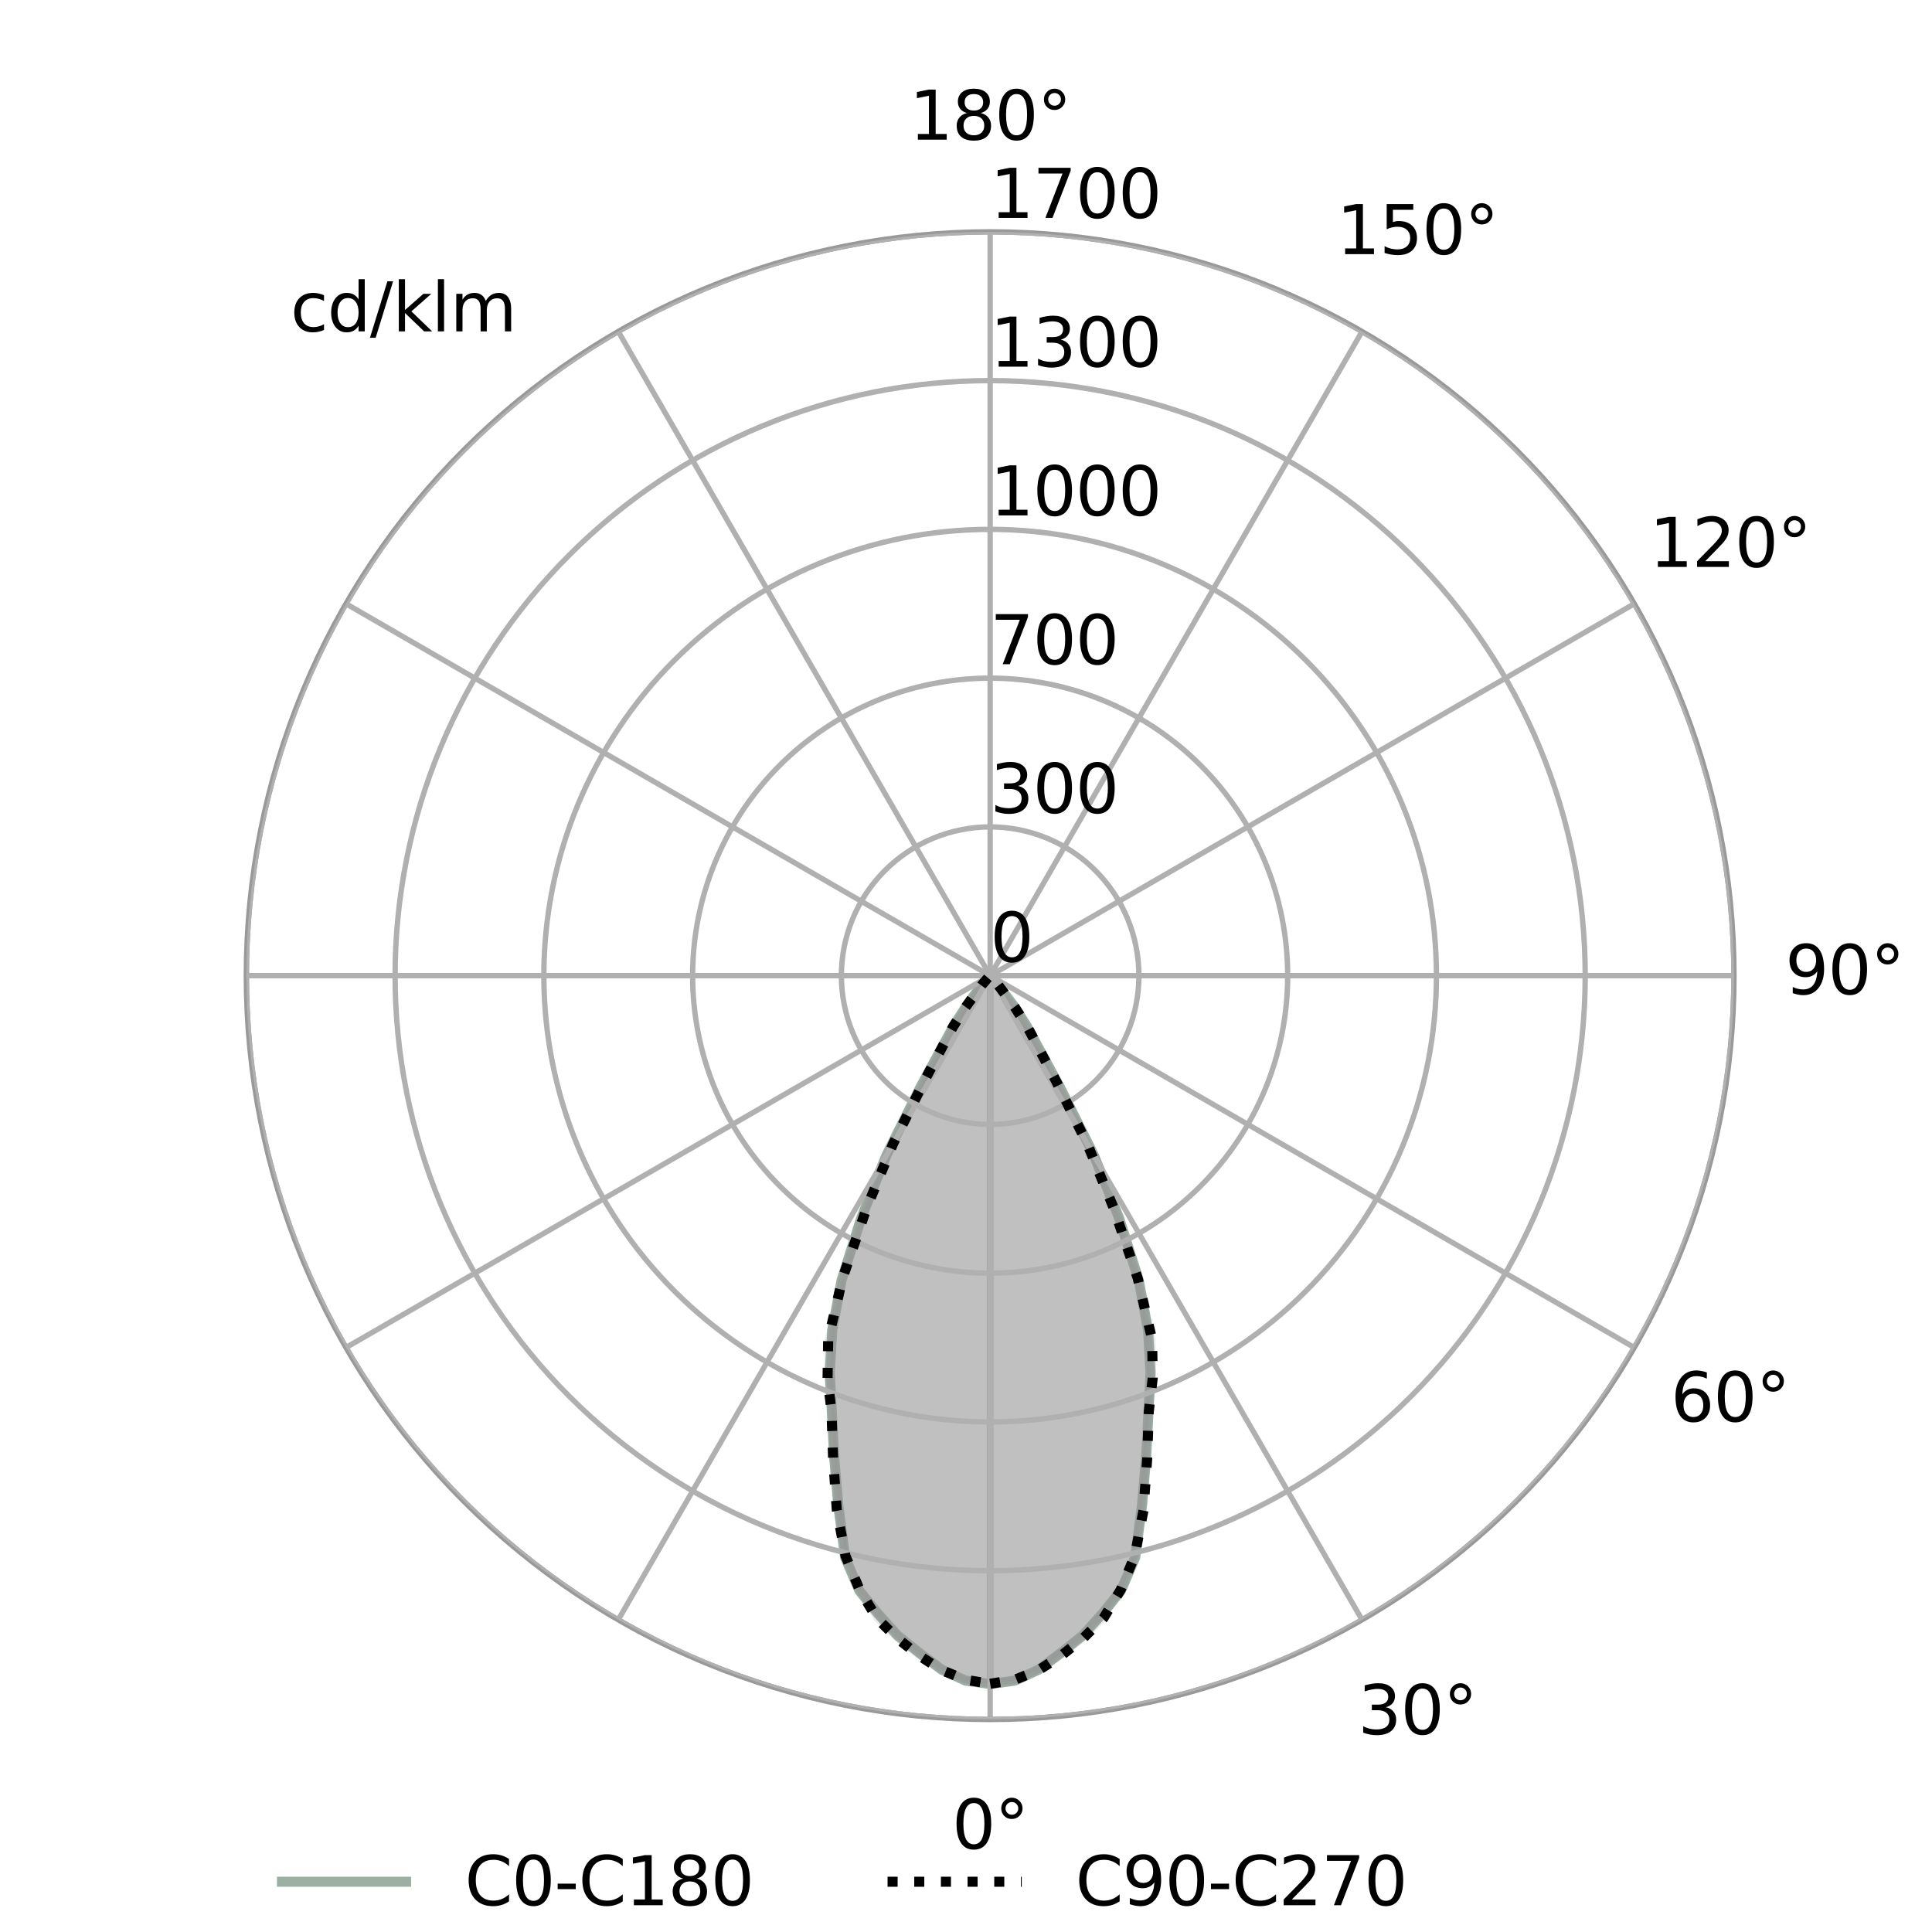 <?xml version="1.0" encoding="utf-8"?><!DOCTYPE svg PUBLIC "-//W3C//DTD SVG 1.1//EN"
  "http://www.w3.org/Graphics/SVG/1.1/DTD/svg11.dtd"><svg xmlns="http://www.w3.org/2000/svg" xmlns:xlink="http://www.w3.org/1999/xlink" width="288pt" height="288pt" viewBox="0 0 288 288"><defs><style>*{stroke-linejoin:round;stroke-linecap:butt}</style></defs><g id="figure_1"><path id="patch_1" fill="#fff" d="M 0 288 L 288 288 L 288 0 L 0 0 z"/><g id="axes_1"><path id="patch_2" fill="#fff" d="M 258.48 145.44 C 258.48 130.879 255.612 116.46 250.04 103.008 C 244.468 89.556 236.3 77.332 226.004 67.036 C 215.708 56.74 203.484 48.572 190.032 43 C 176.58 37.428 162.161 34.56 147.6 34.56 C 133.039 34.56 118.62 37.428 105.168 43 C 91.716 48.572 79.492 56.74 69.196 67.036 C 58.9 77.332 50.732 89.556 45.16 103.008 C 39.588 116.46 36.72 130.879 36.72 145.44 C 36.72 160.001 39.588 174.42 45.16 187.872 C 50.732 201.324 58.9 213.548 69.196 223.844 C 79.492 234.14 91.716 242.308 105.168 247.88 C 118.62 253.452 133.039 256.32 147.6 256.32 C 162.161 256.32 176.58 253.452 190.032 247.88 C 203.484 242.308 215.708 234.14 226.004 223.844 C 236.3 213.548 244.468 201.324 250.04 187.872 C 255.612 174.42 258.48 160.001 258.48 145.44 M 147.6 145.44 C 147.6 145.44 147.6 145.44 147.6 145.44 C 147.6 145.44 147.6 145.44 147.6 145.44 C 147.6 145.44 147.6 145.44 147.6 145.44 C 147.6 145.44 147.6 145.44 147.6 145.44 C 147.6 145.44 147.6 145.44 147.6 145.44 C 147.6 145.44 147.6 145.44 147.6 145.44 C 147.6 145.44 147.6 145.44 147.6 145.44 C 147.6 145.44 147.6 145.44 147.6 145.44 C 147.6 145.44 147.6 145.44 147.6 145.44 C 147.6 145.44 147.6 145.44 147.6 145.44 C 147.6 145.44 147.6 145.44 147.6 145.44 C 147.6 145.44 147.6 145.44 147.6 145.44 C 147.6 145.44 147.6 145.44 147.6 145.44 C 147.6 145.44 147.6 145.44 147.6 145.44 C 147.6 145.44 147.6 145.44 147.6 145.44 C 147.6 145.44 147.6 145.44 147.6 145.44 z"/><path id="patch_3" fill="none" stroke="#999" stroke-linecap="square" stroke-linejoin="miter" stroke-width=".8" d="M 147.6 256.32 C 162.161 256.32 176.58 253.452 190.032 247.88 C 203.484 242.308 215.708 234.14 226.004 223.844 C 236.3 213.548 244.468 201.324 250.04 187.872 C 255.612 174.42 258.48 160.001 258.48 145.44 C 258.48 130.879 255.612 116.46 250.04 103.008 C 244.468 89.556 236.3 77.332 226.004 67.036 C 215.708 56.74 203.484 48.572 190.032 43 C 176.58 37.428 162.161 34.56 147.6 34.56 C 133.039 34.56 118.62 37.428 105.168 43 C 91.716 48.572 79.492 56.74 69.196 67.036 C 58.9 77.332 50.732 89.556 45.16 103.008 C 39.588 116.46 36.72 130.879 36.72 145.44 C 36.72 160.001 39.588 174.42 45.16 187.872 C 50.732 201.324 58.9 213.548 69.196 223.844 C 79.492 234.14 91.716 242.308 105.168 247.88 C 118.62 253.452 133.039 256.32 147.6 256.32"/><path id="line2d_1" fill="none" stroke="#9bafa3" stroke-linecap="square" stroke-width="1.5" d="M 147.6 251.04 L 151.27 250.527 L 154.834 248.887 L 158.206 246.351 L 161.42 243.778 L 164.362 240.505 L 167.089 237.128 L 169.223 232.165 L 170.233 224.37 L 170.864 217.04 L 171.504 204.604 L 171.141 198.315 L 169.749 190.853 L 166.836 181.618 L 163.08 172.252 L 158.049 162.161 L 153.016 152.895 L 151.196 150.043 L 148.149 146.008 L 147.6 145.44 L 147.6 145.44 L 147.44 145.451 L 147.448 145.55 L 147.278 145.751 L 145.673 147.737 L 144.004 150.043 L 142.184 152.895 L 137.151 162.161 L 132.12 172.252 L 128.364 181.618 L 125.451 190.853 L 124.059 198.315 L 123.696 204.604 L 124.336 217.04 L 124.967 224.37 L 125.977 232.165 L 128.111 237.128 L 130.838 240.505 L 133.78 243.778 L 136.994 246.351 L 140.366 248.887 L 143.93 250.527 L 147.6 251.04 L 147.6 251.04" clip-path="url(#p3f91b47129)"/><g id="PolyCollection_1"><defs><path id="maaf0b3d376" stroke="#999" stroke-opacity=".5" d="M 147.6 -36.96 L 147.6 -142.56 L 147.6 -142.56 L 147.6 -142.56 L 147.6 -142.56 L 147.6 -142.56 L 147.6 -142.56 L 147.6 -142.56 L 147.6 -142.56 L 147.6 -142.56 L 147.6 -142.56 L 147.6 -142.56 L 147.6 -142.56 L 147.6 -142.56 L 147.6 -142.56 L 147.6 -142.56 L 147.6 -142.56 L 147.6 -142.56 L 147.6 -142.56 L 147.6 -142.56 L 147.6 -142.56 L 147.6 -142.56 L 147.6 -142.56 L 147.6 -142.56 L 147.6 -142.56 L 147.6 -142.56 L 147.6 -142.56 L 147.6 -142.56 L 147.6 -142.56 L 147.6 -142.56 L 147.6 -142.56 L 147.6 -142.56 L 147.6 -142.56 L 147.6 -142.56 L 147.6 -142.56 L 147.6 -142.56 L 147.6 -142.56 L 147.6 -142.56 L 147.6 -142.56 L 147.6 -142.56 L 147.6 -142.56 L 147.6 -142.56 L 147.6 -142.56 L 147.6 -142.56 L 147.6 -142.56 L 147.6 -142.56 L 147.6 -142.56 L 147.6 -142.56 L 147.6 -142.56 L 147.6 -142.56 L 147.6 -142.56 L 147.6 -142.56 L 147.6 -142.56 L 147.6 -142.56 L 147.6 -142.56 L 147.6 -142.56 L 147.6 -142.56 L 147.6 -142.56 L 147.6 -142.56 L 147.6 -142.56 L 147.6 -142.56 L 147.6 -142.56 L 147.6 -142.56 L 147.6 -142.56 L 147.6 -142.56 L 147.6 -142.56 L 147.6 -142.56 L 147.6 -142.56 L 147.6 -142.56 L 147.6 -142.56 L 147.6 -142.56 L 147.6 -142.56 L 147.6 -142.56 L 147.6 -142.56 L 147.6 -142.56 L 147.6 -142.56 L 147.6 -142.56 L 147.6 -142.56 L 147.6 -142.56 L 147.6 -142.56 L 147.6 -142.56 L 147.6 -142.56 L 147.6 -142.56 L 147.6 -142.56 L 147.6 -142.56 L 147.6 -142.56 L 147.6 -142.56 L 147.6 -142.56 L 147.6 -142.56 L 147.6 -142.56 L 147.6 -142.56 L 147.6 -142.56 L 147.6 -142.56 L 147.6 -142.56 L 147.6 -142.56 L 147.6 -142.56 L 147.6 -142.56 L 147.6 -142.56 L 147.6 -142.56 L 147.6 -142.56 L 147.6 -142.56 L 147.6 -142.56 L 147.6 -142.56 L 147.6 -142.56 L 147.6 -142.56 L 147.6 -142.56 L 147.6 -142.56 L 147.6 -142.56 L 147.6 -142.56 L 147.6 -142.56 L 147.6 -142.56 L 147.6 -142.56 L 147.6 -142.56 L 147.6 -142.56 L 147.6 -142.56 L 147.6 -142.56 L 147.6 -142.56 L 147.6 -142.56 L 147.6 -142.56 L 147.6 -142.56 L 147.6 -142.56 L 147.6 -142.56 L 147.6 -142.56 L 147.6 -142.56 L 147.6 -142.56 L 147.6 -142.56 L 147.6 -142.56 L 147.6 -142.56 L 147.6 -142.56 L 147.6 -142.56 L 147.6 -142.56 L 147.6 -142.56 L 147.6 -142.56 L 147.6 -142.56 L 147.6 -142.56 L 147.6 -142.56 L 147.6 -142.56 L 147.6 -142.56 L 147.6 -142.56 L 147.6 -142.56 L 147.6 -142.56 L 147.6 -142.56 L 147.6 -142.56 L 147.6 -142.56 L 147.6 -142.56 L 147.6 -142.56 L 147.6 -142.56 L 147.6 -142.56 L 147.6 -142.56 L 147.6 -142.56 L 147.6 -142.56 L 147.6 -142.56 L 147.6 -142.56 L 147.6 -142.56 L 147.6 -142.56 L 147.6 -142.56 L 147.6 -142.56 L 147.6 -142.56 L 147.6 -142.56 L 147.6 -142.56 L 147.6 -142.56 L 147.6 -142.56 L 147.6 -142.56 L 147.6 -142.56 L 147.6 -142.56 L 147.6 -142.56 L 147.6 -142.56 L 147.6 -142.56 L 147.6 -142.56 L 147.6 -142.56 L 147.6 -142.56 L 147.6 -142.56 L 147.6 -142.56 L 147.6 -142.56 L 147.6 -142.56 L 147.6 -142.56 L 147.6 -142.56 L 147.6 -142.56 L 147.6 -142.56 L 147.6 -142.56 L 147.6 -142.56 L 147.6 -142.56 L 147.6 -36.96 L 147.6 -36.96 L 143.93 -37.473 L 140.366 -39.113 L 136.994 -41.649 L 133.78 -44.222 L 130.838 -47.495 L 128.111 -50.872 L 125.977 -55.835 L 124.967 -63.63 L 124.336 -70.96 L 123.957 -77.601 L 123.696 -83.396 L 124.059 -89.685 L 125.451 -97.147 L 128.364 -106.382 L 132.12 -115.748 L 137.151 -125.839 L 140.746 -132.399 L 142.184 -135.105 L 144.004 -137.957 L 145.673 -140.263 L 146.611 -141.461 L 147.051 -141.992 L 147.278 -142.249 L 147.388 -142.369 L 147.425 -142.413 L 147.443 -142.437 L 147.448 -142.45 L 147.456 -142.463 L 147.458 -142.471 L 147.459 -142.479 L 147.458 -142.484 L 147.456 -142.49 L 147.453 -142.494 L 147.45 -142.5 L 147.449 -142.505 L 147.447 -142.51 L 147.446 -142.516 L 147.445 -142.521 L 147.444 -142.527 L 147.442 -142.532 L 147.443 -142.538 L 147.441 -142.543 L 147.44 -142.549 L 147.44 -142.554 L 147.441 -142.56 L 147.6 -142.56 L 147.6 -142.56 L 147.6 -142.56 L 147.6 -142.56 L 147.6 -142.56 L 147.6 -142.56 L 147.6 -142.56 L 147.6 -142.56 L 147.6 -142.56 L 147.6 -142.56 L 147.6 -142.56 L 147.6 -142.56 L 147.6 -142.56 L 147.6 -142.56 L 147.6 -142.56 L 147.6 -142.56 L 147.6 -142.56 L 147.6 -142.56 L 147.6 -142.56 L 147.6 -142.56 L 147.6 -142.56 L 147.6 -142.56 L 147.6 -142.56 L 147.6 -142.56 L 147.6 -142.56 L 147.6 -142.56 L 147.6 -142.56 L 147.6 -142.56 L 147.6 -142.56 L 147.6 -142.56 L 147.6 -142.56 L 147.6 -142.56 L 147.6 -142.56 L 147.6 -142.56 L 147.6 -142.56 L 147.6 -142.56 L 147.6 -142.56 L 147.6 -142.56 L 147.6 -142.56 L 147.6 -142.56 L 147.6 -142.56 L 147.6 -142.56 L 147.6 -142.56 L 147.6 -142.56 L 147.6 -142.56 L 147.6 -142.56 L 147.6 -142.56 L 147.6 -142.56 L 147.6 -142.56 L 147.6 -142.56 L 147.6 -142.56 L 147.6 -142.56 L 147.6 -142.56 L 147.6 -142.56 L 147.6 -142.56 L 147.6 -142.56 L 147.6 -142.56 L 147.6 -142.56 L 147.6 -142.56 L 147.6 -142.56 L 147.6 -142.56 L 147.6 -142.56 L 147.6 -142.56 L 147.6 -142.56 L 147.6 -142.56 L 147.6 -142.56 L 147.6 -142.56 L 147.6 -142.56 L 147.6 -142.56 L 147.6 -142.56 L 147.6 -142.56 L 147.6 -142.56 L 147.6 -142.56 L 147.6 -142.56 L 147.6 -142.56 L 147.6 -142.56 L 147.6 -142.56 L 147.6 -142.56 L 147.6 -142.56 L 147.6 -142.56 L 147.6 -142.56 L 147.6 -142.56 L 147.6 -142.56 L 147.6 -142.56 L 147.6 -142.56 L 147.6 -142.56 L 147.6 -142.56 L 147.6 -142.56 L 147.6 -142.56 L 147.759 -142.56 L 147.76 -142.554 L 147.76 -142.549 L 147.759 -142.543 L 147.757 -142.538 L 147.758 -142.532 L 147.756 -142.527 L 147.755 -142.521 L 147.754 -142.516 L 147.753 -142.51 L 147.751 -142.505 L 147.75 -142.5 L 147.747 -142.494 L 147.744 -142.49 L 147.742 -142.484 L 147.741 -142.479 L 147.742 -142.471 L 147.744 -142.463 L 147.752 -142.45 L 147.757 -142.437 L 147.775 -142.413 L 147.812 -142.369 L 147.922 -142.249 L 148.149 -141.992 L 148.589 -141.461 L 149.527 -140.263 L 151.196 -137.957 L 153.016 -135.105 L 154.454 -132.399 L 158.049 -125.839 L 163.08 -115.748 L 166.836 -106.382 L 169.749 -97.147 L 171.141 -89.685 L 171.504 -83.396 L 171.243 -77.601 L 170.864 -70.96 L 170.233 -63.63 L 169.223 -55.835 L 167.089 -50.872 L 164.362 -47.495 L 161.42 -44.222 L 158.206 -41.649 L 154.834 -39.113 L 151.27 -37.473 L 147.6 -36.96 z"/></defs><g clip-path="url(#p3f91b47129)"><use xlink:href="#maaf0b3d376" y="288" fill="#999" fill-opacity=".5" stroke="#999" stroke-opacity=".5"/></g></g><g id="PolyCollection_2"><defs><path id="mfe408ff363" stroke="#999" stroke-opacity=".2" d="M 147.6 -37.005 L 147.6 -142.56 L 147.6 -142.56 L 147.6 -142.56 L 147.6 -142.56 L 147.6 -142.56 L 147.6 -142.56 L 147.6 -142.56 L 147.6 -142.56 L 147.6 -142.56 L 147.6 -142.56 L 147.6 -142.56 L 147.6 -142.56 L 147.6 -142.56 L 147.6 -142.56 L 147.6 -142.56 L 147.6 -142.56 L 147.6 -142.56 L 147.6 -142.56 L 147.6 -142.56 L 147.6 -142.56 L 147.6 -142.56 L 147.6 -142.56 L 147.6 -142.56 L 147.6 -142.56 L 147.6 -142.56 L 147.6 -142.56 L 147.6 -142.56 L 147.6 -142.56 L 147.6 -142.56 L 147.6 -142.56 L 147.6 -142.56 L 147.6 -142.56 L 147.6 -142.56 L 147.6 -142.56 L 147.6 -142.56 L 147.6 -142.56 L 147.6 -142.56 L 147.6 -142.56 L 147.6 -142.56 L 147.6 -142.56 L 147.6 -142.56 L 147.6 -142.56 L 147.6 -142.56 L 147.6 -142.56 L 147.6 -142.56 L 147.6 -142.56 L 147.6 -142.56 L 147.6 -142.56 L 147.6 -142.56 L 147.6 -142.56 L 147.6 -142.56 L 147.6 -142.56 L 147.6 -142.56 L 147.6 -142.56 L 147.6 -142.56 L 147.6 -142.56 L 147.6 -142.56 L 147.6 -142.56 L 147.6 -142.56 L 147.6 -142.56 L 147.6 -142.56 L 147.6 -142.56 L 147.6 -142.56 L 147.6 -142.56 L 147.6 -142.56 L 147.6 -142.56 L 147.6 -142.56 L 147.6 -142.56 L 147.6 -142.56 L 147.6 -142.56 L 147.6 -142.56 L 147.6 -142.56 L 147.6 -142.56 L 147.6 -142.56 L 147.6 -142.56 L 147.6 -142.56 L 147.6 -142.56 L 147.6 -142.56 L 147.6 -142.56 L 147.6 -142.56 L 147.6 -142.56 L 147.6 -142.56 L 147.6 -142.56 L 147.6 -142.56 L 147.6 -142.56 L 147.6 -142.56 L 147.6 -142.56 L 147.6 -142.56 L 147.6 -142.56 L 147.6 -142.56 L 147.6 -142.56 L 147.6 -142.56 L 147.6 -142.56 L 147.6 -142.56 L 147.6 -142.56 L 147.6 -142.56 L 147.6 -142.56 L 147.6 -142.56 L 147.6 -142.56 L 147.6 -142.56 L 147.6 -142.56 L 147.6 -142.56 L 147.6 -142.56 L 147.6 -142.56 L 147.6 -142.56 L 147.6 -142.56 L 147.6 -142.56 L 147.6 -142.56 L 147.6 -142.56 L 147.6 -142.56 L 147.6 -142.56 L 147.6 -142.56 L 147.6 -142.56 L 147.6 -142.56 L 147.6 -142.56 L 147.6 -142.56 L 147.6 -142.56 L 147.6 -142.56 L 147.6 -142.56 L 147.6 -142.56 L 147.6 -142.56 L 147.6 -142.56 L 147.6 -142.56 L 147.6 -142.56 L 147.6 -142.56 L 147.6 -142.56 L 147.6 -142.56 L 147.6 -142.56 L 147.6 -142.56 L 147.6 -142.56 L 147.6 -142.56 L 147.6 -142.56 L 147.6 -142.56 L 147.6 -142.56 L 147.6 -142.56 L 147.6 -142.56 L 147.6 -142.56 L 147.6 -142.56 L 147.6 -142.56 L 147.6 -142.56 L 147.6 -142.56 L 147.6 -142.56 L 147.6 -142.56 L 147.6 -142.56 L 147.6 -142.56 L 147.6 -142.56 L 147.6 -142.56 L 147.6 -142.56 L 147.6 -142.56 L 147.6 -142.56 L 147.6 -142.56 L 147.6 -142.56 L 147.6 -142.56 L 147.6 -142.56 L 147.6 -142.56 L 147.6 -142.56 L 147.6 -142.56 L 147.6 -142.56 L 147.6 -142.56 L 147.6 -142.56 L 147.6 -142.56 L 147.6 -142.56 L 147.6 -142.56 L 147.6 -142.56 L 147.6 -142.56 L 147.6 -142.56 L 147.6 -142.56 L 147.6 -142.56 L 147.6 -142.56 L 147.6 -142.56 L 147.6 -142.56 L 147.6 -142.56 L 147.6 -142.56 L 147.6 -142.56 L 147.6 -142.56 L 147.6 -142.56 L 147.6 -142.56 L 147.6 -142.56 L 147.6 -142.56 L 147.6 -142.56 L 147.6 -142.56 L 147.6 -37.005 L 147.6 -37.005 L 143.935 -37.598 L 140.361 -39.043 L 136.951 -41.246 L 133.722 -43.811 L 130.711 -46.779 L 128.141 -51.011 L 126.037 -56.076 L 124.744 -62.852 L 124.193 -70.522 L 123.952 -77.589 L 123.364 -82.573 L 123.454 -88.328 L 125.608 -97.469 L 129.202 -107.959 L 133.122 -117.483 L 137.754 -126.803 L 140.434 -131.935 L 142.046 -134.915 L 143.947 -137.884 L 145.564 -140.134 L 146.329 -141.148 L 146.958 -141.895 L 147.246 -142.218 L 147.346 -142.331 L 147.416 -142.405 L 147.435 -142.431 L 147.444 -142.447 L 147.448 -142.457 L 147.452 -142.468 L 147.454 -142.476 L 147.455 -142.483 L 147.454 -142.489 L 147.453 -142.494 L 147.451 -142.5 L 147.449 -142.505 L 147.446 -142.51 L 147.446 -142.516 L 147.444 -142.521 L 147.442 -142.526 L 147.441 -142.532 L 147.44 -142.538 L 147.44 -142.543 L 147.44 -142.549 L 147.441 -142.554 L 147.44 -142.56 L 147.6 -142.56 L 147.6 -142.56 L 147.6 -142.56 L 147.6 -142.56 L 147.6 -142.56 L 147.6 -142.56 L 147.6 -142.56 L 147.6 -142.56 L 147.6 -142.56 L 147.6 -142.56 L 147.6 -142.56 L 147.6 -142.56 L 147.6 -142.56 L 147.6 -142.56 L 147.6 -142.56 L 147.6 -142.56 L 147.6 -142.56 L 147.6 -142.56 L 147.6 -142.56 L 147.6 -142.56 L 147.6 -142.56 L 147.6 -142.56 L 147.6 -142.56 L 147.6 -142.56 L 147.6 -142.56 L 147.6 -142.56 L 147.6 -142.56 L 147.6 -142.56 L 147.6 -142.56 L 147.6 -142.56 L 147.6 -142.56 L 147.6 -142.56 L 147.6 -142.56 L 147.6 -142.56 L 147.6 -142.56 L 147.6 -142.56 L 147.6 -142.56 L 147.6 -142.56 L 147.6 -142.56 L 147.6 -142.56 L 147.6 -142.56 L 147.6 -142.56 L 147.6 -142.56 L 147.6 -142.56 L 147.6 -142.56 L 147.6 -142.56 L 147.6 -142.56 L 147.6 -142.56 L 147.6 -142.56 L 147.6 -142.56 L 147.6 -142.56 L 147.6 -142.56 L 147.6 -142.56 L 147.6 -142.56 L 147.6 -142.56 L 147.6 -142.56 L 147.6 -142.56 L 147.6 -142.56 L 147.6 -142.56 L 147.6 -142.56 L 147.6 -142.56 L 147.6 -142.56 L 147.6 -142.56 L 147.6 -142.56 L 147.6 -142.56 L 147.6 -142.56 L 147.6 -142.56 L 147.6 -142.56 L 147.6 -142.56 L 147.6 -142.56 L 147.6 -142.56 L 147.6 -142.56 L 147.6 -142.56 L 147.6 -142.56 L 147.6 -142.56 L 147.6 -142.56 L 147.6 -142.56 L 147.6 -142.56 L 147.6 -142.56 L 147.6 -142.56 L 147.6 -142.56 L 147.6 -142.56 L 147.6 -142.56 L 147.6 -142.56 L 147.6 -142.56 L 147.6 -142.56 L 147.6 -142.56 L 147.6 -142.56 L 147.6 -142.56 L 147.76 -142.56 L 147.759 -142.554 L 147.76 -142.549 L 147.76 -142.543 L 147.76 -142.538 L 147.759 -142.532 L 147.758 -142.526 L 147.756 -142.521 L 147.754 -142.516 L 147.754 -142.51 L 147.751 -142.505 L 147.749 -142.5 L 147.747 -142.494 L 147.746 -142.489 L 147.745 -142.483 L 147.746 -142.476 L 147.748 -142.468 L 147.752 -142.457 L 147.756 -142.447 L 147.765 -142.431 L 147.784 -142.405 L 147.854 -142.331 L 147.954 -142.218 L 148.242 -141.895 L 148.871 -141.148 L 149.636 -140.134 L 151.253 -137.884 L 153.154 -134.915 L 154.766 -131.935 L 157.446 -126.803 L 162.078 -117.483 L 165.998 -107.959 L 169.592 -97.469 L 171.746 -88.328 L 171.836 -82.573 L 171.248 -77.589 L 171.007 -70.522 L 170.456 -62.852 L 169.163 -56.076 L 167.059 -51.011 L 164.489 -46.779 L 161.478 -43.811 L 158.249 -41.246 L 154.839 -39.043 L 151.265 -37.598 L 147.6 -37.005 z"/></defs><g clip-path="url(#p3f91b47129)"><use xlink:href="#mfe408ff363" y="288" fill="#999" fill-opacity=".2" stroke="#999" stroke-opacity=".2"/></g></g><g id="matplotlib.axis_1"><g id="xtick_1"><path id="line2d_2" fill="none" stroke="#b0b0b0" stroke-linecap="square" stroke-width=".8" d="M 147.6 145.44 L 147.6 256.32" clip-path="url(#p3f91b47129)"/><g id="text_1" transform="matrix(.1 0 0 -.1 141.919 275.58)"><defs><path id="DejaVuSans-30" d="M 2034 4250 Q 1547 4250 1301 3770 Q 1056 3291 1056 2328 Q 1056 1369 1301 889 Q 1547 409 2034 409 Q 2525 409 2770 889 Q 3016 1369 3016 2328 Q 3016 3291 2770 3770 Q 2525 4250 2034 4250 z M 2034 4750 Q 2819 4750 3233 4129 Q 3647 3509 3647 2328 Q 3647 1150 3233 529 Q 2819 -91 2034 -91 Q 1250 -91 836 529 Q 422 1150 422 2328 Q 422 3509 836 4129 Q 1250 4750 2034 4750 z" transform="scale(.016)"/><path id="DejaVuSans-b0" d="M 1600 4347 Q 1350 4347 1178 4173 Q 1006 4000 1006 3750 Q 1006 3503 1178 3333 Q 1350 3163 1600 3163 Q 1850 3163 2022 3333 Q 2194 3503 2194 3750 Q 2194 3997 2020 4172 Q 1847 4347 1600 4347 z M 1600 4750 Q 1800 4750 1984 4673 Q 2169 4597 2303 4453 Q 2447 4313 2519 4134 Q 2591 3956 2591 3750 Q 2591 3338 2302 3052 Q 2013 2766 1594 2766 Q 1172 2766 890 3047 Q 609 3328 609 3750 Q 609 4169 896 4459 Q 1184 4750 1600 4750 z" transform="scale(.016)"/></defs><use xlink:href="#DejaVuSans-30"/><use xlink:href="#DejaVuSans-b0" x="63.623"/></g></g><g id="xtick_2"><path id="line2d_3" fill="none" stroke="#b0b0b0" stroke-linecap="square" stroke-width=".8" d="M 147.6 145.44 L 203.04 241.465" clip-path="url(#p3f91b47129)"/><g id="text_2" transform="matrix(.1 0 0 -.1 202.428 258.514)"><defs><path id="DejaVuSans-33" d="M 2597 2516 Q 3050 2419 3304 2112 Q 3559 1806 3559 1356 Q 3559 666 3084 287 Q 2609 -91 1734 -91 Q 1441 -91 1130 -33 Q 819 25 488 141 L 488 750 Q 750 597 1062 519 Q 1375 441 1716 441 Q 2309 441 2620 675 Q 2931 909 2931 1356 Q 2931 1769 2642 2001 Q 2353 2234 1838 2234 L 1294 2234 L 1294 2753 L 1863 2753 Q 2328 2753 2575 2939 Q 2822 3125 2822 3475 Q 2822 3834 2567 4026 Q 2313 4219 1838 4219 Q 1578 4219 1281 4162 Q 984 4106 628 3988 L 628 4550 Q 988 4650 1302 4700 Q 1616 4750 1894 4750 Q 2613 4750 3031 4423 Q 3450 4097 3450 3541 Q 3450 3153 3228 2886 Q 3006 2619 2597 2516 z" transform="scale(.016)"/></defs><use xlink:href="#DejaVuSans-33"/><use xlink:href="#DejaVuSans-30" x="63.623"/><use xlink:href="#DejaVuSans-b0" x="127.246"/></g></g><g id="xtick_3"><path id="line2d_4" fill="none" stroke="#b0b0b0" stroke-linecap="square" stroke-width=".8" d="M 147.6 145.44 L 243.625 200.88" clip-path="url(#p3f91b47129)"/><g id="text_3" transform="matrix(.1 0 0 -.1 249.052 211.89)"><defs><path id="DejaVuSans-36" d="M 2113 2584 Q 1688 2584 1439 2293 Q 1191 2003 1191 1497 Q 1191 994 1439 701 Q 1688 409 2113 409 Q 2538 409 2786 701 Q 3034 994 3034 1497 Q 3034 2003 2786 2293 Q 2538 2584 2113 2584 z M 3366 4563 L 3366 3988 Q 3128 4100 2886 4159 Q 2644 4219 2406 4219 Q 1781 4219 1451 3797 Q 1122 3375 1075 2522 Q 1259 2794 1537 2939 Q 1816 3084 2150 3084 Q 2853 3084 3261 2657 Q 3669 2231 3669 1497 Q 3669 778 3244 343 Q 2819 -91 2113 -91 Q 1303 -91 875 529 Q 447 1150 447 2328 Q 447 3434 972 4092 Q 1497 4750 2381 4750 Q 2619 4750 2861 4703 Q 3103 4656 3366 4563 z" transform="scale(.016)"/></defs><use xlink:href="#DejaVuSans-36"/><use xlink:href="#DejaVuSans-30" x="63.623"/><use xlink:href="#DejaVuSans-b0" x="127.246"/></g></g><g id="xtick_4"><path id="line2d_5" fill="none" stroke="#b0b0b0" stroke-linecap="square" stroke-width=".8" d="M 147.6 145.44 L 258.48 145.44" clip-path="url(#p3f91b47129)"/><g id="text_4" transform="matrix(.1 0 0 -.1 266.118 148.2)"><defs><path id="DejaVuSans-39" d="M 703 97 L 703 672 Q 941 559 1184 500 Q 1428 441 1663 441 Q 2288 441 2617 861 Q 2947 1281 2994 2138 Q 2813 1869 2534 1725 Q 2256 1581 1919 1581 Q 1219 1581 811 2004 Q 403 2428 403 3163 Q 403 3881 828 4315 Q 1253 4750 1959 4750 Q 2769 4750 3195 4129 Q 3622 3509 3622 2328 Q 3622 1225 3098 567 Q 2575 -91 1691 -91 Q 1453 -91 1209 -44 Q 966 3 703 97 z M 1959 2075 Q 2384 2075 2632 2365 Q 2881 2656 2881 3163 Q 2881 3666 2632 3958 Q 2384 4250 1959 4250 Q 1534 4250 1286 3958 Q 1038 3666 1038 3163 Q 1038 2656 1286 2365 Q 1534 2075 1959 2075 z" transform="scale(.016)"/></defs><use xlink:href="#DejaVuSans-39"/><use xlink:href="#DejaVuSans-30" x="63.623"/><use xlink:href="#DejaVuSans-b0" x="127.246"/></g></g><g id="xtick_5"><path id="line2d_6" fill="none" stroke="#b0b0b0" stroke-linecap="square" stroke-width=".8" d="M 147.6 145.44 L 243.625 90" clip-path="url(#p3f91b47129)"/><g id="text_5" transform="matrix(.1 0 0 -.1 245.87 84.51)"><defs><path id="DejaVuSans-31" d="M 794 531 L 1825 531 L 1825 4091 L 703 3866 L 703 4441 L 1819 4666 L 2450 4666 L 2450 531 L 3481 531 L 3481 0 L 794 0 L 794 531 z" transform="scale(.016)"/><path id="DejaVuSans-32" d="M 1228 531 L 3431 531 L 3431 0 L 469 0 L 469 531 Q 828 903 1448 1529 Q 2069 2156 2228 2338 Q 2531 2678 2651 2914 Q 2772 3150 2772 3378 Q 2772 3750 2511 3984 Q 2250 4219 1831 4219 Q 1534 4219 1204 4116 Q 875 4013 500 3803 L 500 4441 Q 881 4594 1212 4672 Q 1544 4750 1819 4750 Q 2544 4750 2975 4387 Q 3406 4025 3406 3419 Q 3406 3131 3298 2873 Q 3191 2616 2906 2266 Q 2828 2175 2409 1742 Q 1991 1309 1228 531 z" transform="scale(.016)"/></defs><use xlink:href="#DejaVuSans-31"/><use xlink:href="#DejaVuSans-32" x="63.623"/><use xlink:href="#DejaVuSans-30" x="127.246"/><use xlink:href="#DejaVuSans-b0" x="190.869"/></g></g><g id="xtick_6"><path id="line2d_7" fill="none" stroke="#b0b0b0" stroke-linecap="square" stroke-width=".8" d="M 147.6 145.44 L 203.04 49.415" clip-path="url(#p3f91b47129)"/><g id="text_6" transform="matrix(.1 0 0 -.1 199.246 37.885)"><defs><path id="DejaVuSans-35" d="M 691 4666 L 3169 4666 L 3169 4134 L 1269 4134 L 1269 2991 Q 1406 3038 1543 3061 Q 1681 3084 1819 3084 Q 2600 3084 3056 2656 Q 3513 2228 3513 1497 Q 3513 744 3044 326 Q 2575 -91 1722 -91 Q 1428 -91 1123 -41 Q 819 9 494 109 L 494 744 Q 775 591 1075 516 Q 1375 441 1709 441 Q 2250 441 2565 725 Q 2881 1009 2881 1497 Q 2881 1984 2565 2268 Q 2250 2553 1709 2553 Q 1456 2553 1204 2497 Q 953 2441 691 2322 L 691 4666 z" transform="scale(.016)"/></defs><use xlink:href="#DejaVuSans-31"/><use xlink:href="#DejaVuSans-35" x="63.623"/><use xlink:href="#DejaVuSans-30" x="127.246"/><use xlink:href="#DejaVuSans-b0" x="190.869"/></g></g><g id="xtick_7"><path id="line2d_8" fill="none" stroke="#b0b0b0" stroke-linecap="square" stroke-width=".8" d="M 147.6 145.44 L 147.6 34.56" clip-path="url(#p3f91b47129)"/><g id="text_7" transform="matrix(.1 0 0 -.1 135.556 20.82)"><defs><path id="DejaVuSans-38" d="M 2034 2216 Q 1584 2216 1326 1975 Q 1069 1734 1069 1313 Q 1069 891 1326 650 Q 1584 409 2034 409 Q 2484 409 2743 651 Q 3003 894 3003 1313 Q 3003 1734 2745 1975 Q 2488 2216 2034 2216 z M 1403 2484 Q 997 2584 770 2862 Q 544 3141 544 3541 Q 544 4100 942 4425 Q 1341 4750 2034 4750 Q 2731 4750 3128 4425 Q 3525 4100 3525 3541 Q 3525 3141 3298 2862 Q 3072 2584 2669 2484 Q 3125 2378 3379 2068 Q 3634 1759 3634 1313 Q 3634 634 3220 271 Q 2806 -91 2034 -91 Q 1263 -91 848 271 Q 434 634 434 1313 Q 434 1759 690 2068 Q 947 2378 1403 2484 z M 1172 3481 Q 1172 3119 1398 2916 Q 1625 2713 2034 2713 Q 2441 2713 2670 2916 Q 2900 3119 2900 3481 Q 2900 3844 2670 4047 Q 2441 4250 2034 4250 Q 1625 4250 1398 4047 Q 1172 3844 1172 3481 z" transform="scale(.016)"/></defs><use xlink:href="#DejaVuSans-31"/><use xlink:href="#DejaVuSans-38" x="63.623"/><use xlink:href="#DejaVuSans-30" x="127.246"/><use xlink:href="#DejaVuSans-b0" x="190.869"/></g></g><g id="xtick_8"><path id="line2d_9" fill="none" stroke="#b0b0b0" stroke-linecap="square" stroke-width=".8" d="M 147.6 145.44 L 92.16 49.415" clip-path="url(#p3f91b47129)"/></g><g id="xtick_9"><path id="line2d_10" fill="none" stroke="#b0b0b0" stroke-linecap="square" stroke-width=".8" d="M 147.6 145.44 L 51.575 90" clip-path="url(#p3f91b47129)"/></g><g id="xtick_10"><path id="line2d_11" fill="none" stroke="#b0b0b0" stroke-linecap="square" stroke-width=".8" d="M 147.6 145.44 L 36.72 145.44" clip-path="url(#p3f91b47129)"/></g><g id="xtick_11"><path id="line2d_12" fill="none" stroke="#b0b0b0" stroke-linecap="square" stroke-width=".8" d="M 147.6 145.44 L 51.575 200.88" clip-path="url(#p3f91b47129)"/></g><g id="xtick_12"><path id="line2d_13" fill="none" stroke="#b0b0b0" stroke-linecap="square" stroke-width=".8" d="M 147.6 145.44 L 92.16 241.465" clip-path="url(#p3f91b47129)"/></g></g><g id="matplotlib.axis_2"><g id="ytick_1"><path id="line2d_14" fill="none" stroke="#b0b0b0" stroke-linecap="square" stroke-width=".8" d="M 147.6 145.44 C 147.6 145.44 147.6 145.44 147.6 145.44 C 147.6 145.44 147.6 145.44 147.6 145.44 C 147.6 145.44 147.6 145.44 147.6 145.44 C 147.6 145.44 147.6 145.44 147.6 145.44 C 147.6 145.44 147.6 145.44 147.6 145.44 C 147.6 145.44 147.6 145.44 147.6 145.44 C 147.6 145.44 147.6 145.44 147.6 145.44 C 147.6 145.44 147.6 145.44 147.6 145.44 C 147.6 145.44 147.6 145.44 147.6 145.44 C 147.6 145.44 147.6 145.44 147.6 145.44 C 147.6 145.44 147.6 145.44 147.6 145.44 C 147.6 145.44 147.6 145.44 147.6 145.44 C 147.6 145.44 147.6 145.44 147.6 145.44 C 147.6 145.44 147.6 145.44 147.6 145.44 C 147.6 145.44 147.6 145.44 147.6 145.44 C 147.6 145.44 147.6 145.44 147.6 145.44" clip-path="url(#p3f91b47129)"/><use xlink:href="#DejaVuSans-30" id="text_8" transform="matrix(.1 0 0 -.1 147.6 143.36)"/></g><g id="ytick_2"><path id="line2d_15" fill="none" stroke="#b0b0b0" stroke-linecap="square" stroke-width=".8" d="M 147.6 167.616 C 150.512 167.616 153.396 167.042 156.086 165.928 C 158.777 164.814 161.222 163.18 163.281 161.121 C 165.34 159.062 166.974 156.617 168.088 153.926 C 169.202 151.236 169.776 148.352 169.776 145.44 C 169.776 142.528 169.202 139.644 168.088 136.954 C 166.974 134.263 165.34 131.818 163.281 129.759 C 161.222 127.7 158.777 126.066 156.086 124.952 C 153.396 123.838 150.512 123.264 147.6 123.264 C 144.688 123.264 141.804 123.838 139.114 124.952 C 136.423 126.066 133.978 127.7 131.919 129.759 C 129.86 131.818 128.226 134.263 127.112 136.954 C 125.998 139.644 125.424 142.528 125.424 145.44 C 125.424 148.352 125.998 151.236 127.112 153.926 C 128.226 156.617 129.86 159.062 131.919 161.121 C 133.978 163.18 136.423 164.814 139.114 165.928 C 141.804 167.042 144.688 167.616 147.6 167.616" clip-path="url(#p3f91b47129)"/><g id="text_9" transform="matrix(.1 0 0 -.1 147.6 121.184)"><use xlink:href="#DejaVuSans-33"/><use xlink:href="#DejaVuSans-30" x="63.623"/><use xlink:href="#DejaVuSans-30" x="127.246"/></g></g><g id="ytick_3"><path id="line2d_16" fill="none" stroke="#b0b0b0" stroke-linecap="square" stroke-width=".8" d="M 147.6 189.792 C 153.424 189.792 159.192 188.645 164.573 186.416 C 169.954 184.187 174.843 180.92 178.962 176.802 C 183.08 172.683 186.347 167.794 188.576 162.413 C 190.805 157.032 191.952 151.264 191.952 145.44 C 191.952 139.616 190.805 133.848 188.576 128.467 C 186.347 123.086 183.08 118.197 178.962 114.078 C 174.843 109.96 169.954 106.693 164.573 104.464 C 159.192 102.235 153.424 101.088 147.6 101.088 C 141.776 101.088 136.008 102.235 130.627 104.464 C 125.246 106.693 120.357 109.96 116.238 114.078 C 112.12 118.197 108.853 123.086 106.624 128.467 C 104.395 133.848 103.248 139.616 103.248 145.44 C 103.248 151.264 104.395 157.032 106.624 162.413 C 108.853 167.794 112.12 172.683 116.238 176.802 C 120.357 180.92 125.246 184.187 130.627 186.416 C 136.008 188.645 141.776 189.792 147.6 189.792" clip-path="url(#p3f91b47129)"/><g id="text_10" transform="matrix(.1 0 0 -.1 147.6 99.008)"><defs><path id="DejaVuSans-37" d="M 525 4666 L 3525 4666 L 3525 4397 L 1831 0 L 1172 0 L 2766 4134 L 525 4134 L 525 4666 z" transform="scale(.016)"/></defs><use xlink:href="#DejaVuSans-37"/><use xlink:href="#DejaVuSans-30" x="63.623"/><use xlink:href="#DejaVuSans-30" x="127.246"/></g></g><g id="ytick_4"><path id="line2d_17" fill="none" stroke="#b0b0b0" stroke-linecap="square" stroke-width=".8" d="M 147.6 211.968 C 156.336 211.968 164.988 210.247 173.059 206.904 C 181.131 203.561 188.465 198.66 194.642 192.482 C 200.82 186.305 205.721 178.971 209.064 170.899 C 212.407 162.828 214.128 154.176 214.128 145.44 C 214.128 136.704 212.407 128.052 209.064 119.981 C 205.721 111.909 200.82 104.575 194.642 98.398 C 188.465 92.22 181.131 87.319 173.059 83.976 C 164.988 80.633 156.336 78.912 147.6 78.912 C 138.864 78.912 130.212 80.633 122.141 83.976 C 114.069 87.319 106.735 92.22 100.558 98.398 C 94.38 104.575 89.479 111.909 86.136 119.981 C 82.793 128.052 81.072 136.704 81.072 145.44 C 81.072 154.176 82.793 162.828 86.136 170.899 C 89.479 178.971 94.38 186.305 100.558 192.482 C 106.735 198.66 114.069 203.561 122.141 206.904 C 130.212 210.247 138.864 211.968 147.6 211.968" clip-path="url(#p3f91b47129)"/><g id="text_11" transform="matrix(.1 0 0 -.1 147.6 76.832)"><use xlink:href="#DejaVuSans-31"/><use xlink:href="#DejaVuSans-30" x="63.623"/><use xlink:href="#DejaVuSans-30" x="127.246"/><use xlink:href="#DejaVuSans-30" x="190.869"/></g></g><g id="ytick_5"><path id="line2d_18" fill="none" stroke="#b0b0b0" stroke-linecap="square" stroke-width=".8" d="M 147.6 234.144 C 159.249 234.144 170.784 231.849 181.546 227.392 C 192.307 222.934 202.086 216.4 210.323 208.163 C 218.56 199.926 225.094 190.147 229.552 179.386 C 234.009 168.624 236.304 157.089 236.304 145.44 C 236.304 133.791 234.009 122.256 229.552 111.494 C 225.094 100.733 218.56 90.954 210.323 82.717 C 202.086 74.48 192.307 67.946 181.546 63.488 C 170.784 59.031 159.249 56.736 147.6 56.736 C 135.951 56.736 124.416 59.031 113.654 63.488 C 102.893 67.946 93.114 74.48 84.877 82.717 C 76.64 90.954 70.106 100.733 65.648 111.494 C 61.191 122.256 58.896 133.791 58.896 145.44 C 58.896 157.089 61.191 168.624 65.648 179.386 C 70.106 190.147 76.64 199.926 84.877 208.163 C 93.114 216.4 102.893 222.934 113.654 227.392 C 124.416 231.849 135.951 234.144 147.6 234.144" clip-path="url(#p3f91b47129)"/><g id="text_12" transform="matrix(.1 0 0 -.1 147.6 54.656)"><use xlink:href="#DejaVuSans-31"/><use xlink:href="#DejaVuSans-33" x="63.623"/><use xlink:href="#DejaVuSans-30" x="127.246"/><use xlink:href="#DejaVuSans-30" x="190.869"/></g></g><g id="ytick_6"><path id="line2d_19" fill="none" stroke="#b0b0b0" stroke-linecap="square" stroke-width=".8" d="M 147.6 256.32 C 162.161 256.32 176.58 253.452 190.032 247.88 C 203.484 242.308 215.708 234.14 226.004 223.844 C 236.3 213.548 244.468 201.324 250.04 187.872 C 255.612 174.42 258.48 160.001 258.48 145.44 C 258.48 130.879 255.612 116.46 250.04 103.008 C 244.468 89.556 236.3 77.332 226.004 67.036 C 215.708 56.74 203.484 48.572 190.032 43 C 176.58 37.428 162.161 34.56 147.6 34.56 C 133.039 34.56 118.62 37.428 105.168 43 C 91.716 48.572 79.492 56.74 69.196 67.036 C 58.9 77.332 50.732 89.556 45.16 103.008 C 39.588 116.46 36.72 130.879 36.72 145.44 C 36.72 160.001 39.588 174.42 45.16 187.872 C 50.732 201.324 58.9 213.548 69.196 223.844 C 79.492 234.14 91.716 242.308 105.168 247.88 C 118.62 253.452 133.039 256.32 147.6 256.32" clip-path="url(#p3f91b47129)"/><g id="text_13" transform="matrix(.1 0 0 -.1 147.6 32.48)"><use xlink:href="#DejaVuSans-31"/><use xlink:href="#DejaVuSans-37" x="63.623"/><use xlink:href="#DejaVuSans-30" x="127.246"/><use xlink:href="#DejaVuSans-30" x="190.869"/></g></g></g><path id="line2d_20" fill="none" stroke="#000" stroke-dasharray="1.5,2.475" stroke-dashoffset="0" stroke-width="1.5" d="M 147.6 250.995 L 151.265 250.402 L 154.839 248.957 L 158.249 246.754 L 161.478 244.189 L 164.489 241.221 L 167.059 236.989 L 169.163 231.924 L 170.456 225.148 L 171.007 217.478 L 171.248 210.411 L 171.836 205.427 L 171.746 199.672 L 169.592 190.531 L 165.998 180.041 L 162.078 170.517 L 157.446 161.197 L 153.154 153.085 L 151.253 150.116 L 148.242 146.105 L 147.6 145.44 L 147.6 145.44 L 147.44 145.44 L 147.448 145.543 L 147.346 145.669 L 146.329 146.852 L 143.947 150.116 L 142.046 153.085 L 137.754 161.197 L 133.122 170.517 L 129.202 180.041 L 125.608 190.531 L 123.454 199.672 L 123.364 205.427 L 123.952 210.411 L 124.193 217.478 L 124.744 225.148 L 126.037 231.924 L 128.141 236.989 L 130.711 241.221 L 133.722 244.189 L 136.951 246.754 L 140.361 248.957 L 143.935 250.402 L 147.6 250.995 L 147.6 250.995" clip-path="url(#p3f91b47129)"/><g id="text_14" transform="matrix(.1 0 0 -.1 43.305 49.396)"><defs><path id="DejaVuSans-63" d="M 3122 3366 L 3122 2828 Q 2878 2963 2633 3030 Q 2388 3097 2138 3097 Q 1578 3097 1268 2742 Q 959 2388 959 1747 Q 959 1106 1268 751 Q 1578 397 2138 397 Q 2388 397 2633 464 Q 2878 531 3122 666 L 3122 134 Q 2881 22 2623 -34 Q 2366 -91 2075 -91 Q 1284 -91 818 406 Q 353 903 353 1747 Q 353 2603 823 3093 Q 1294 3584 2113 3584 Q 2378 3584 2631 3529 Q 2884 3475 3122 3366 z" transform="scale(.016)"/><path id="DejaVuSans-64" d="M 2906 2969 L 2906 4863 L 3481 4863 L 3481 0 L 2906 0 L 2906 525 Q 2725 213 2448 61 Q 2172 -91 1784 -91 Q 1150 -91 751 415 Q 353 922 353 1747 Q 353 2572 751 3078 Q 1150 3584 1784 3584 Q 2172 3584 2448 3432 Q 2725 3281 2906 2969 z M 947 1747 Q 947 1113 1208 752 Q 1469 391 1925 391 Q 2381 391 2643 752 Q 2906 1113 2906 1747 Q 2906 2381 2643 2742 Q 2381 3103 1925 3103 Q 1469 3103 1208 2742 Q 947 2381 947 1747 z" transform="scale(.016)"/><path id="DejaVuSans-2f" d="M 1625 4666 L 2156 4666 L 531 -594 L 0 -594 L 1625 4666 z" transform="scale(.016)"/><path id="DejaVuSans-6b" d="M 581 4863 L 1159 4863 L 1159 1991 L 2875 3500 L 3609 3500 L 1753 1863 L 3688 0 L 2938 0 L 1159 1709 L 1159 0 L 581 0 L 581 4863 z" transform="scale(.016)"/><path id="DejaVuSans-6c" d="M 603 4863 L 1178 4863 L 1178 0 L 603 0 L 603 4863 z" transform="scale(.016)"/><path id="DejaVuSans-6d" d="M 3328 2828 Q 3544 3216 3844 3400 Q 4144 3584 4550 3584 Q 5097 3584 5394 3201 Q 5691 2819 5691 2113 L 5691 0 L 5113 0 L 5113 2094 Q 5113 2597 4934 2840 Q 4756 3084 4391 3084 Q 3944 3084 3684 2787 Q 3425 2491 3425 1978 L 3425 0 L 2847 0 L 2847 2094 Q 2847 2600 2669 2842 Q 2491 3084 2119 3084 Q 1678 3084 1418 2786 Q 1159 2488 1159 1978 L 1159 0 L 581 0 L 581 3500 L 1159 3500 L 1159 2956 Q 1356 3278 1631 3431 Q 1906 3584 2284 3584 Q 2666 3584 2933 3390 Q 3200 3197 3328 2828 z" transform="scale(.016)"/></defs><use xlink:href="#DejaVuSans-63"/><use xlink:href="#DejaVuSans-64" x="54.98"/><use xlink:href="#DejaVuSans-2f" x="118.457"/><use xlink:href="#DejaVuSans-6b" x="152.148"/><use xlink:href="#DejaVuSans-6c" x="210.059"/><use xlink:href="#DejaVuSans-6d" x="237.842"/></g><g id="legend_1"><path id="line2d_21" fill="none" stroke="#9bafa3" stroke-linecap="square" stroke-width="1.5" d="M 41.285 280.506 L 51.285 280.506 L 61.285 280.506"/><g id="text_15" transform="matrix(.1 0 0 -.1 69.285 284.006)"><defs><path id="DejaVuSans-43" d="M 4122 4306 L 4122 3641 Q 3803 3938 3442 4084 Q 3081 4231 2675 4231 Q 1875 4231 1450 3742 Q 1025 3253 1025 2328 Q 1025 1406 1450 917 Q 1875 428 2675 428 Q 3081 428 3442 575 Q 3803 722 4122 1019 L 4122 359 Q 3791 134 3420 21 Q 3050 -91 2638 -91 Q 1578 -91 968 557 Q 359 1206 359 2328 Q 359 3453 968 4101 Q 1578 4750 2638 4750 Q 3056 4750 3426 4639 Q 3797 4528 4122 4306 z" transform="scale(.016)"/><path id="DejaVuSans-2d" d="M 313 2009 L 1997 2009 L 1997 1497 L 313 1497 L 313 2009 z" transform="scale(.016)"/></defs><use xlink:href="#DejaVuSans-43"/><use xlink:href="#DejaVuSans-30" x="69.824"/><use xlink:href="#DejaVuSans-2d" x="133.447"/><use xlink:href="#DejaVuSans-43" x="169.531"/><use xlink:href="#DejaVuSans-31" x="239.355"/><use xlink:href="#DejaVuSans-38" x="302.979"/><use xlink:href="#DejaVuSans-30" x="366.602"/></g><path id="line2d_22" fill="none" stroke="#000" stroke-dasharray="1.5,2.475" stroke-dashoffset="0" stroke-width="1.5" d="M 132.308 280.506 L 142.308 280.506 L 152.308 280.506"/><g id="text_16" transform="matrix(.1 0 0 -.1 160.308 284.006)"><use xlink:href="#DejaVuSans-43"/><use xlink:href="#DejaVuSans-39" x="69.824"/><use xlink:href="#DejaVuSans-30" x="133.447"/><use xlink:href="#DejaVuSans-2d" x="197.07"/><use xlink:href="#DejaVuSans-43" x="233.154"/><use xlink:href="#DejaVuSans-32" x="302.979"/><use xlink:href="#DejaVuSans-37" x="366.602"/><use xlink:href="#DejaVuSans-30" x="430.225"/></g></g></g></g><defs><clipPath id="p3f91b47129"><path d="M 258.48 145.44 C 258.48 130.879 255.612 116.46 250.04 103.008 C 244.468 89.556 236.3 77.332 226.004 67.036 C 215.708 56.74 203.484 48.572 190.032 43 C 176.58 37.428 162.161 34.56 147.6 34.56 C 133.039 34.56 118.62 37.428 105.168 43 C 91.716 48.572 79.492 56.74 69.196 67.036 C 58.9 77.332 50.732 89.556 45.16 103.008 C 39.588 116.46 36.72 130.879 36.72 145.44 C 36.72 160.001 39.588 174.42 45.16 187.872 C 50.732 201.324 58.9 213.548 69.196 223.844 C 79.492 234.14 91.716 242.308 105.168 247.88 C 118.62 253.452 133.039 256.32 147.6 256.32 C 162.161 256.32 176.58 253.452 190.032 247.88 C 203.484 242.308 215.708 234.14 226.004 223.844 C 236.3 213.548 244.468 201.324 250.04 187.872 C 255.612 174.42 258.48 160.001 258.48 145.44 M 147.6 145.44 C 147.6 145.44 147.6 145.44 147.6 145.44 C 147.6 145.44 147.6 145.44 147.6 145.44 C 147.6 145.44 147.6 145.44 147.6 145.44 C 147.6 145.44 147.6 145.44 147.6 145.44 C 147.6 145.44 147.6 145.44 147.6 145.44 C 147.6 145.44 147.6 145.44 147.6 145.44 C 147.6 145.44 147.6 145.44 147.6 145.44 C 147.6 145.44 147.6 145.44 147.6 145.44 C 147.6 145.44 147.6 145.44 147.6 145.44 C 147.6 145.44 147.6 145.44 147.6 145.44 C 147.6 145.44 147.6 145.44 147.6 145.44 C 147.6 145.44 147.6 145.44 147.6 145.44 C 147.6 145.44 147.6 145.44 147.6 145.44 C 147.6 145.44 147.6 145.44 147.6 145.44 C 147.6 145.44 147.6 145.44 147.6 145.44 C 147.6 145.44 147.6 145.44 147.6 145.44 z"/></clipPath></defs></svg>
